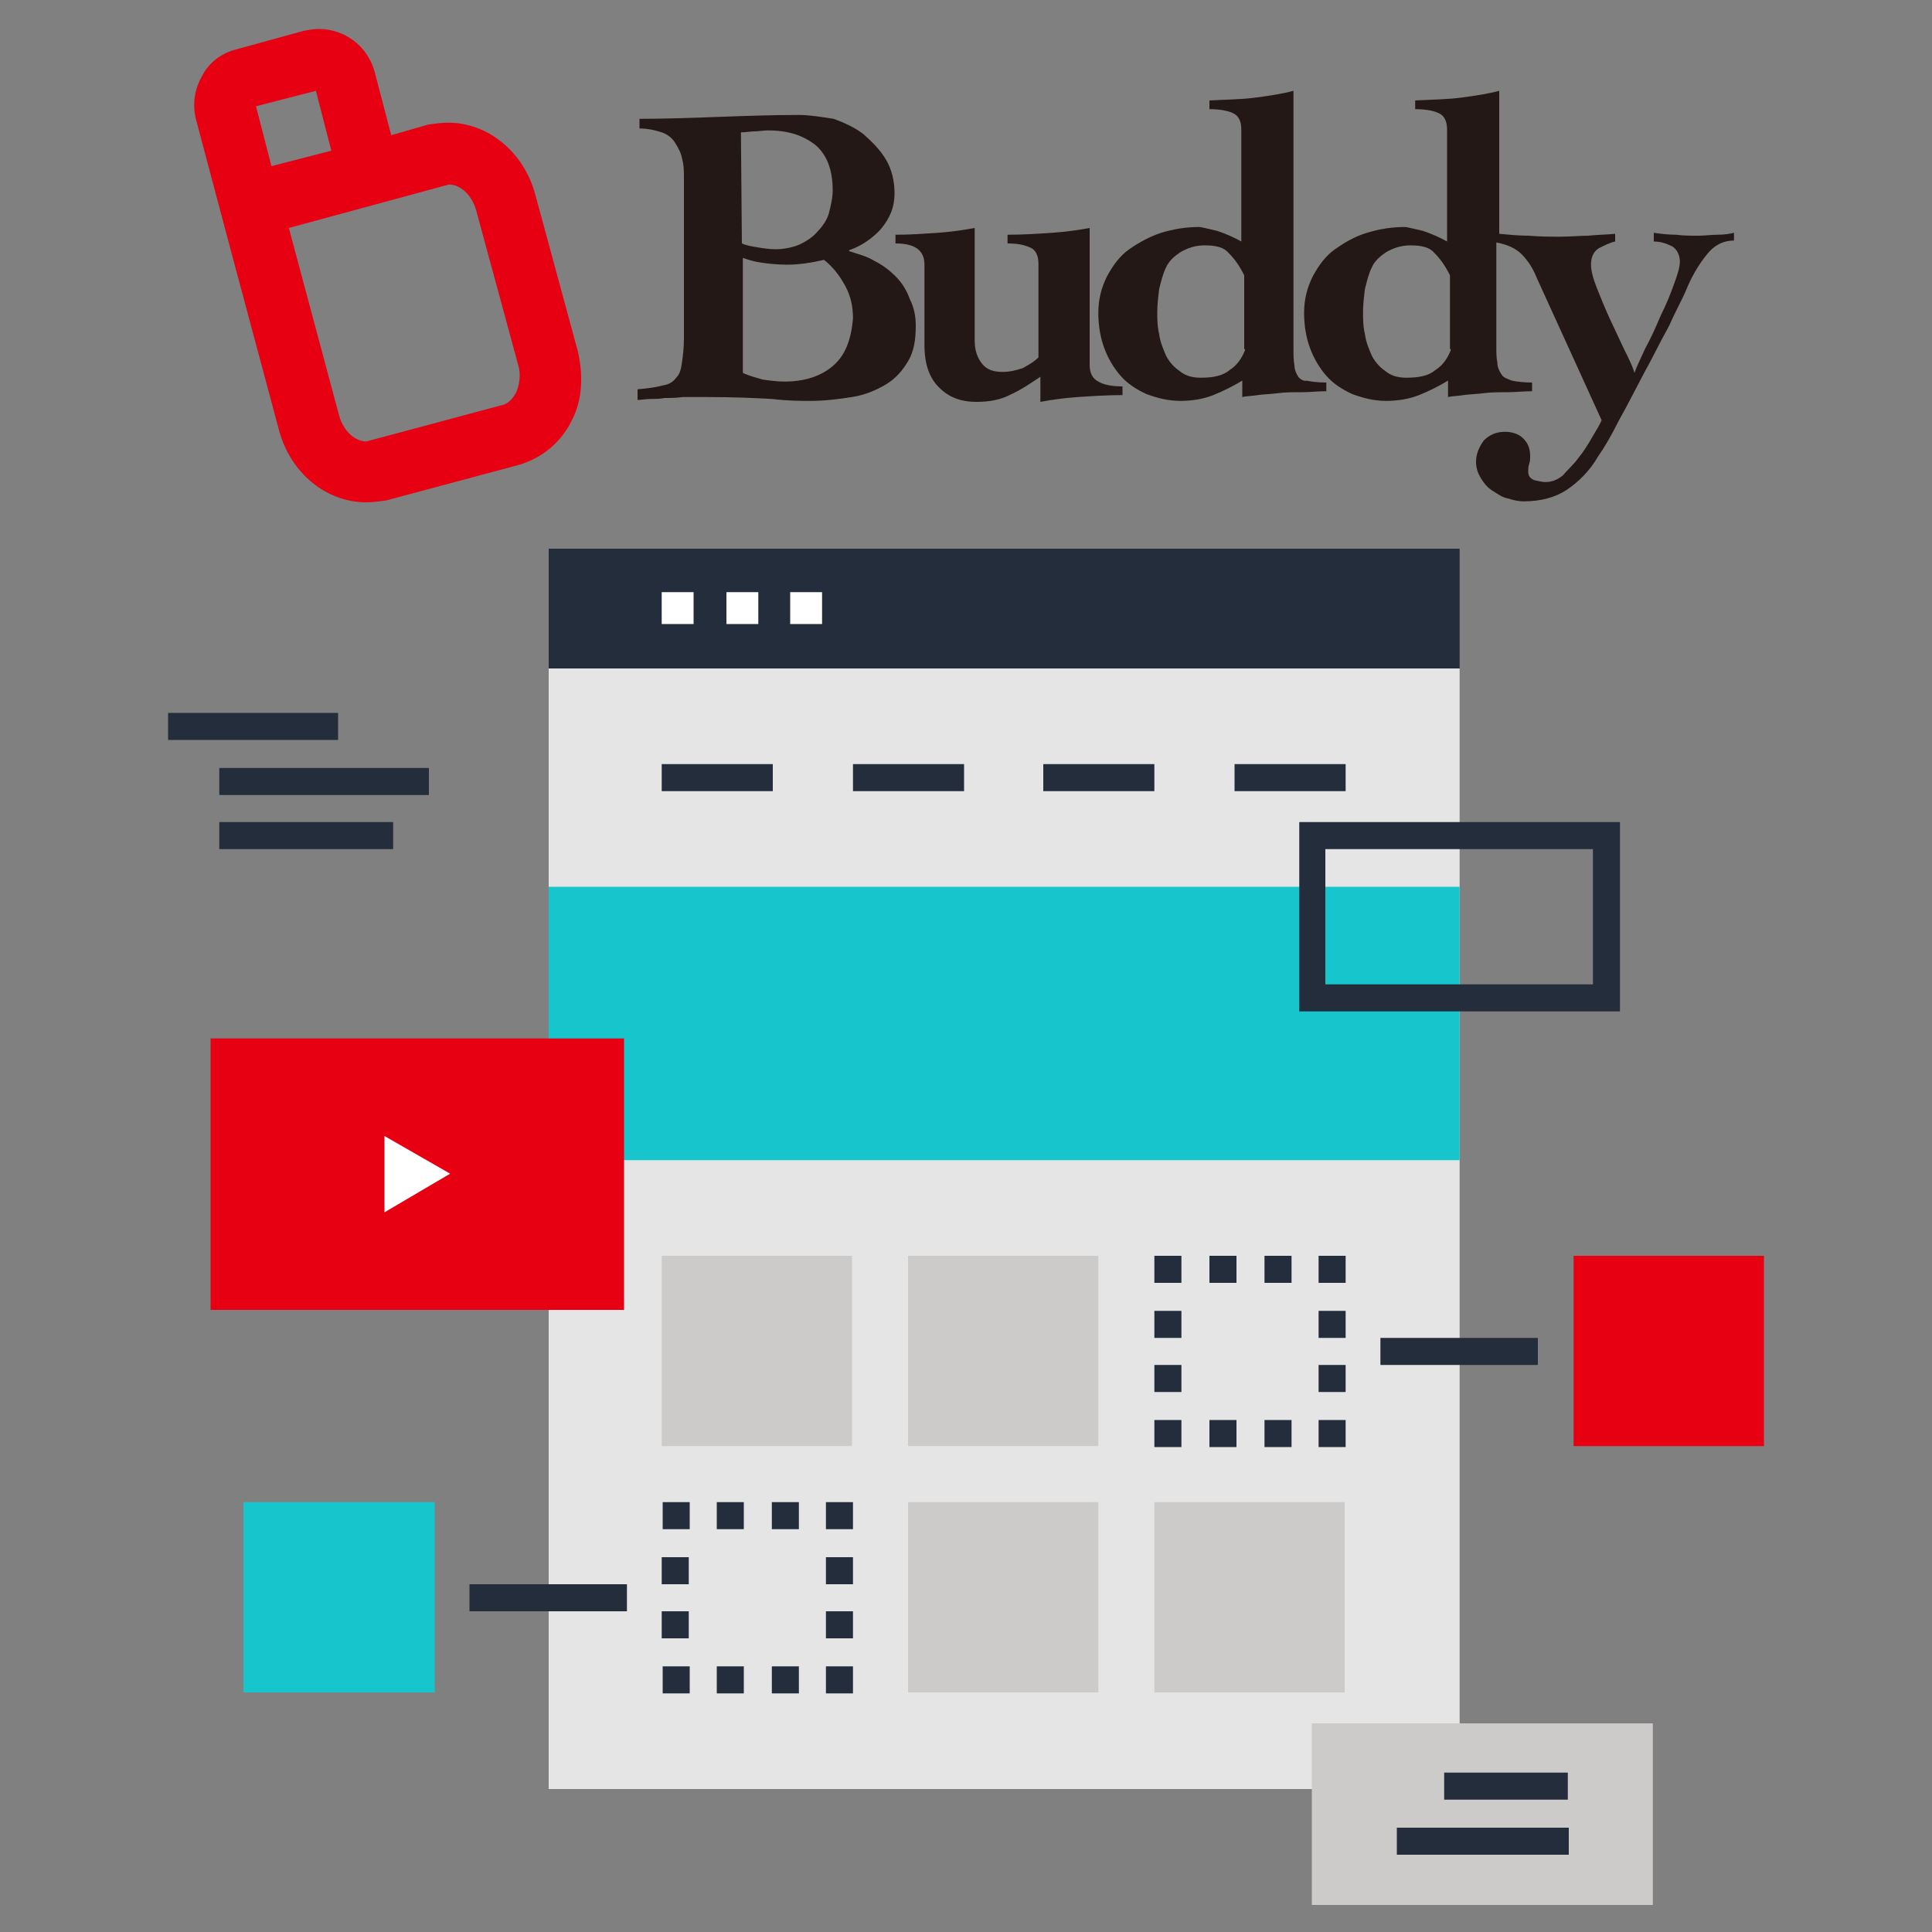 <?xml version="1.0" encoding="utf-8"?>
<!-- Generator: Adobe Illustrator 28.2.0, SVG Export Plug-In . SVG Version: 6.00 Build 0)  -->
<svg version="1.1" id="レイヤー_1" xmlns="http://www.w3.org/2000/svg" xmlns:xlink="http://www.w3.org/1999/xlink" x="0px"
	 y="0px" viewBox="0 0 200 200" style="enable-background:new 0 0 200 200;" xml:space="preserve">
<rect x="0" y="0" width="200" height="200" fill="#808080" stroke="none"/>
<style type="text/css">
	.st0{fill:#231815;}
	.st1{fill:#E60012;}
	.st2{fill:#E6E5E5;}
	.st3{fill:#242D3C;}
	.st4{fill:#16C6CC;}
	.st5{fill:#FFFFFF;}
	.st6{fill:#CCCBCA;}
</style>
<g>
	<path class="st0" d="M92.7,28.6c-0.7-0.7-1.4-1.2-2.2-1.6c-0.8-0.5-1.7-0.7-2.6-1v-0.1c1.2-0.4,2.4-1.2,3.3-2.2
		c0.9-1.1,1.4-2.2,1.4-3.7c0-1.3-0.3-2.5-0.9-3.5c-0.6-1-1.4-1.8-2.3-2.6c-0.9-0.7-2-1.2-3.1-1.6c-1.3-0.2-2.5-0.4-3.6-0.4
		c-2.8,0-5.5,0.1-8.3,0.2c-2.7,0.1-5.5,0.2-8.2,0.2v1c0.9,0,1.7,0.2,2.3,0.4c0.6,0.2,1.1,0.6,1.4,1.1c0.3,0.5,0.6,1,0.7,1.6
		c0.2,0.7,0.2,1.3,0.2,2.1v16.5c0,1-0.1,1.8-0.2,2.5c-0.1,0.7-0.2,1.2-0.6,1.6c-0.3,0.4-0.7,0.7-1.4,0.8c-0.7,0.2-1.5,0.3-2.6,0.4
		v1.1c0.4,0,0.9-0.1,1.3-0.1c0.5,0,1,0,1.5-0.1c0.6,0,1.2,0,1.9-0.1c0.7,0,1.5,0,2.4,0c2.8,0,5,0.1,6.8,0.2c1.7,0.2,3,0.2,4,0.2
		c1.6,0,3-0.2,4.3-0.4c1.3-0.2,2.5-0.7,3.5-1.3c1-0.6,1.7-1.4,2.3-2.4s0.8-2.2,0.8-3.7c0-1-0.2-1.9-0.6-2.7
		C93.8,29.9,93.3,29.2,92.7,28.6z M76.7,13.7c0.5,0,1-0.1,1.4-0.1s0.9-0.1,1.4-0.1c2.1,0,3.6,0.5,4.9,1.5c1.2,1,1.8,2.6,1.8,4.7
		c0,0.8-0.2,1.6-0.4,2.4c-0.2,0.7-0.7,1.4-1.2,1.9c-0.5,0.6-1.2,1-1.8,1.3c-0.7,0.3-1.6,0.5-2.5,0.5c-0.7,0-1.3-0.1-1.9-0.2
		c-0.6-0.1-1.2-0.2-1.6-0.4L76.7,13.7L76.7,13.7z M86.2,37.9c-1.3,1.1-3,1.6-5,1.6c-0.7,0-1.5-0.1-2.2-0.2c-0.7-0.2-1.5-0.4-2.1-0.7
		V26.7c0.6,0.2,1.2,0.4,2,0.5c0.7,0.1,1.6,0.2,2.6,0.2c1.2,0,2.5-0.2,3.8-0.5c0.9,0.7,1.6,1.6,2.2,2.7s0.8,2.2,0.8,3.4
		C88.1,35.2,87.5,36.8,86.2,37.9z"/>
	<path class="st0" d="M112.8,37.8V23.6c-1.1,0.2-2.4,0.4-3.9,0.5s-3,0.2-4.6,0.2v0.9c1.2,0,1.9,0.2,2.5,0.5c0.5,0.3,0.7,0.9,0.7,1.6
		V37c-0.5,0.5-1.1,0.8-1.6,1.1c-0.6,0.2-1.3,0.4-2.1,0.4c-0.9,0-1.6-0.2-2.1-0.8c-0.5-0.6-0.8-1.4-0.8-2.4V23.6
		c-1.1,0.2-2.4,0.4-3.8,0.5c-1.5,0.1-2.9,0.2-4.4,0.2v0.9c2,0,3,0.7,3,2.2v8.3c0,2,0.5,3.4,1.5,4.4s2.2,1.5,3.9,1.5
		c1.3,0,2.5-0.2,3.6-0.8c1.1-0.5,2.1-1.2,3-1.8v2.6c1.1-0.2,2.4-0.4,3.9-0.5c1.5-0.1,3-0.2,4.6-0.2V40c-1.2,0-2-0.2-2.5-0.5
		C113.1,39.2,112.8,38.6,112.8,37.8z"/>
	<path class="st0" d="M134.4,39c-0.2-0.3-0.4-0.7-0.4-1.2c-0.1-0.5-0.1-1-0.1-1.6V9.4c-1.1,0.3-2.4,0.5-3.9,0.7
		c-1.5,0.2-3,0.2-4.8,0.3v0.9c1.2,0,2.1,0.2,2.6,0.5c0.5,0.3,0.7,0.9,0.7,1.6V25c-0.7-0.4-1.6-0.8-2.5-1.1c-0.9-0.2-1.6-0.4-1.9-0.4
		c-1.3,0-2.6,0.2-3.9,0.6c-1.2,0.4-2.3,1-3.3,1.7c-1,0.7-1.7,1.7-2.3,2.8c-0.6,1.2-0.9,2.4-0.9,3.8c0,1.3,0.2,2.5,0.6,3.6
		c0.4,1.1,1,2.1,1.7,2.9c0.7,0.8,1.6,1.4,2.7,1.9c1.1,0.4,2.2,0.7,3.5,0.7c1.2,0,2.4-0.2,3.4-0.6c1-0.4,2-0.9,3-1.5v1.7
		c0.4-0.1,1-0.1,1.6-0.2c0.7-0.1,1.4-0.1,2.1-0.2c0.7-0.1,1.6-0.1,2.5-0.1c0.8,0,1.6-0.1,2.5-0.1v-0.9c-0.9,0-1.6-0.1-2.1-0.2
		C135.1,39.5,134.6,39.3,134.4,39z M128.9,36.2c-0.3,0.8-0.8,1.6-1.6,2.1c-0.7,0.6-1.7,0.8-3,0.8c-0.9,0-1.6-0.2-2.2-0.7
		c-0.6-0.4-1.1-1-1.4-1.6c-0.3-0.7-0.6-1.4-0.7-2.2c-0.2-0.8-0.2-1.6-0.2-2.3c0-0.8,0.1-1.6,0.2-2.4c0.2-0.8,0.4-1.6,0.7-2.2
		c0.3-0.7,0.9-1.2,1.5-1.6c0.7-0.4,1.5-0.7,2.5-0.7c1.2,0,2,0.2,2.5,0.8c0.6,0.6,1.1,1.3,1.6,2.3v7.6L128.9,36.2L128.9,36.2z"/>
	<path class="st0" d="M177.8,24.3c-0.7,0-1.3,0.1-2,0.1c-0.7,0-1.6,0-2.3-0.1c-0.8,0-1.6-0.1-2.3-0.2V25c0.7,0,1.3,0.2,1.9,0.5
		c0.5,0.3,0.8,0.9,0.8,1.6c0,0.5-0.2,1.2-0.6,2.3c-0.4,1.1-0.8,2.1-1.4,3.3c-0.5,1.2-1,2.3-1.6,3.4c-0.5,1.1-0.9,1.9-1.1,2.5
		c-0.2-0.7-0.6-1.5-1.1-2.5c-0.5-1.1-1-2.1-1.5-3.2c-0.5-1.1-0.9-2.1-1.3-3.1s-0.6-1.8-0.6-2.4c0-0.7,0.2-1.3,0.8-1.7
		c0.6-0.3,1.2-0.6,1.7-0.7v-0.8c-0.9,0.1-1.9,0.1-2.8,0.2c-0.9,0-1.8,0.1-2.8,0.1c-1.2,0-2.2,0-3.3-0.1c-1,0-2.1-0.1-3.1-0.2V9.4
		c-1.1,0.3-2.4,0.5-3.9,0.7c-1.5,0.2-3,0.2-4.8,0.3v0.9c1.2,0,2.1,0.2,2.6,0.5c0.5,0.3,0.7,0.9,0.7,1.6V25c-0.7-0.4-1.6-0.8-2.5-1.1
		c-0.9-0.2-1.6-0.4-1.9-0.4c-1.3,0-2.6,0.2-3.9,0.6s-2.3,1-3.3,1.7c-1,0.7-1.7,1.7-2.3,2.8c-0.6,1.2-0.9,2.4-0.9,3.8
		c0,1.3,0.2,2.5,0.6,3.6c0.4,1.1,1,2.1,1.7,2.9s1.6,1.4,2.7,1.9c1.1,0.4,2.2,0.7,3.5,0.7c1.2,0,2.4-0.2,3.4-0.6c1-0.4,2-0.9,3-1.5
		v1.7c0.4-0.1,1-0.1,1.6-0.2c0.7-0.1,1.4-0.1,2.1-0.2c0.8-0.1,1.6-0.1,2.5-0.1c0.8,0,1.6-0.1,2.5-0.1v-0.9c-0.9,0-1.6-0.1-2.1-0.2
		c-0.5-0.2-0.9-0.3-1.1-0.7c-0.2-0.3-0.4-0.7-0.4-1.2c-0.1-0.5-0.1-1-0.1-1.6V25.1c1.1,0.2,2,0.6,2.6,1.2c0.7,0.7,1.2,1.5,1.6,2.5
		l6.7,14.7c-0.2,0.5-0.6,1.1-1,1.8c-0.4,0.7-0.9,1.5-1.4,2.1c-0.5,0.7-1.1,1.2-1.6,1.8c-0.6,0.5-1.2,0.7-1.8,0.7
		c-0.4,0-0.7-0.1-1.2-0.2c-0.4-0.2-0.6-0.4-0.6-0.9c0-0.2,0-0.5,0.1-0.8c0.1-0.2,0.1-0.5,0.1-0.8c0-0.7-0.2-1.3-0.7-1.8
		s-1.2-0.7-1.9-0.7c-0.9,0-1.6,0.3-2.2,0.9c-0.5,0.7-0.8,1.4-0.8,2.2c0,0.7,0.2,1.2,0.5,1.7s0.7,1,1.2,1.3c0.5,0.3,1,0.7,1.6,0.8
		c0.6,0.2,1.2,0.3,1.6,0.3c1.8,0,3.3-0.4,4.5-1.2s2.4-2,3.2-3.4c0.7-1,1.4-2.2,2.2-3.8c0.9-1.6,1.7-3.2,2.6-4.9
		c0.9-1.6,1.7-3.3,2.6-4.9c0.7-1.6,1.4-2.8,1.8-3.8c0.7-1.7,1.6-3,2.3-3.8c0.7-0.8,1.6-1.2,2.6-1.2v-0.8
		C179.1,24.2,178.5,24.3,177.8,24.3z M150.2,36.2c-0.3,0.8-0.8,1.6-1.6,2.1c-0.7,0.6-1.7,0.8-3,0.8c-0.9,0-1.6-0.2-2.2-0.7
		c-0.6-0.4-1.1-1-1.4-1.6c-0.3-0.7-0.6-1.4-0.7-2.2c-0.2-0.8-0.2-1.6-0.2-2.3c0-0.8,0.1-1.6,0.2-2.4c0.2-0.8,0.4-1.6,0.7-2.2
		c0.3-0.7,0.9-1.2,1.5-1.6c0.7-0.4,1.5-0.7,2.5-0.7c1.2,0,2,0.2,2.5,0.8c0.6,0.6,1.1,1.3,1.6,2.3v7.6L150.2,36.2L150.2,36.2z"/>
	<path class="st1" d="M55.4,20.1c-1.2-4.4-4.9-7.4-9-7.4c-0.7,0-1.4,0.1-2.1,0.2L40.5,14l-1.7-6.5C38.1,4.8,35.7,3,33,3
		c-0.5,0-1.1,0.1-1.6,0.2l-6.9,1.9c-1.6,0.4-2.9,1.4-3.6,2.8c-0.8,1.4-1,3-0.6,4.5l3.4,12.8l0,0l5.2,19.4c1.2,4.4,4.9,7.4,9,7.4l0,0
		c0.7,0,1.4-0.1,2.1-0.2l13.8-3.7c2.3-0.7,4.3-2.3,5.4-4.6c1.1-2.1,1.2-4.7,0.6-7.2L55.4,20.1z M32.7,9.4l1.6,6.2l-6.2,1.6l-1.6-6.2
		L32.7,9.4z M53.4,40.7c-0.2,0.3-0.6,1-1.3,1.2l-13.8,3.7c-0.2,0-0.2,0.1-0.4,0.1l0,0c-1,0-2.3-0.9-2.8-2.7l-5.2-19.4l16.2-4.4
		c0.2,0,0.2-0.1,0.4-0.1c1,0,2.3,0.9,2.8,2.7l4.4,16.2C53.9,38.8,53.8,39.8,53.4,40.7z"/>
</g>
<g>
	<rect x="56.8" y="69.2" class="st2" width="94.3" height="116"/>
	<rect x="56.8" y="56.8" class="st3" width="94.3" height="12.4"/>
	<rect x="56.8" y="91.8" class="st4" width="94.3" height="28.3"/>
	<g>
		<rect x="68.5" y="79.1" class="st3" width="11.5" height="2.8"/>
		<rect x="88.3" y="79.1" class="st3" width="11.5" height="2.8"/>
		<rect x="108" y="79.1" class="st3" width="11.5" height="2.8"/>
		<rect x="127.8" y="79.1" class="st3" width="11.5" height="2.8"/>
	</g>
	<g>
		<rect x="68.5" y="61.3" class="st5" width="3.3" height="3.3"/>
		<rect x="75.2" y="61.3" class="st5" width="3.3" height="3.3"/>
		<rect x="81.8" y="61.3" class="st5" width="3.3" height="3.3"/>
	</g>
	<g>
		<rect x="94" y="155.5" class="st6" width="19.7" height="19.7"/>
		<rect x="119.5" y="155.5" class="st6" width="19.7" height="19.7"/>
		<rect x="68.5" y="130" class="st6" width="19.7" height="19.7"/>
		<rect x="94" y="130" class="st6" width="19.7" height="19.7"/>
		<g>
			<rect x="85.5" y="155.5" class="st3" width="2.8" height="2.8"/>
			<path class="st3" d="M82.7,158.3h-2.8v-2.8h2.8V158.3z M77,158.3h-2.8v-2.8H77V158.3z"/>
			<rect x="68.6" y="155.5" class="st3" width="2.8" height="2.8"/>
			<path class="st3" d="M71.3,169.6h-2.8v-2.8h2.8V169.6z M71.3,164h-2.8v-2.8h2.8V164z"/>
			<rect x="68.6" y="172.5" class="st3" width="2.8" height="2.8"/>
			<path class="st3" d="M82.7,175.3h-2.8v-2.8h2.8V175.3z M77,175.3h-2.8v-2.8H77V175.3z"/>
			<rect x="85.5" y="172.5" class="st3" width="2.8" height="2.8"/>
			<path class="st3" d="M88.3,169.6h-2.8v-2.8h2.8V169.6z M88.3,164h-2.8v-2.8h2.8V164z"/>
		</g>
		<g>
			<rect x="136.5" y="130" class="st3" width="2.8" height="2.8"/>
			<path class="st3" d="M133.7,132.8h-2.8V130h2.8V132.8z M128,132.8h-2.8V130h2.8V132.8z"/>
			<rect x="119.5" y="130" class="st3" width="2.8" height="2.8"/>
			<path class="st3" d="M122.3,144.1h-2.8v-2.8h2.8V144.1z M122.3,138.5h-2.8v-2.8h2.8V138.5z"/>
			<rect x="119.5" y="147" class="st3" width="2.8" height="2.8"/>
			<path class="st3" d="M133.7,149.8h-2.8V147h2.8V149.8z M128,149.8h-2.8V147h2.8V149.8z"/>
			<rect x="136.5" y="147" class="st3" width="2.8" height="2.8"/>
			<path class="st3" d="M139.3,144.1h-2.8v-2.8h2.8V144.1z M139.3,138.5h-2.8v-2.8h2.8V138.5z"/>
		</g>
	</g>
	<rect x="142.9" y="138.5" class="st3" width="16.3" height="2.8"/>
	<rect x="162.9" y="130" class="st1" width="19.7" height="19.7"/>
	<rect x="48.6" y="164" class="st3" width="16.3" height="2.8"/>
	<rect x="25.2" y="155.5" class="st4" width="19.8" height="19.7"/>
	<g>
		<rect x="21.8" y="107.5" class="st1" width="42.8" height="28.1"/>
		<polygon class="st5" points="39.8,117.6 46.6,121.5 39.8,125.5 		"/>
	</g>
	<path class="st3" d="M167.7,104.7h-33.2V85.1h33.2V104.7z M137.2,101.9h27.7v-14h-27.7V101.9z"/>
	<rect x="135.8" y="178.4" class="st6" width="35.3" height="18.8"/>
	<g>
		<rect x="144.6" y="189.2" class="st3" width="17.8" height="2.8"/>
		<rect x="149.5" y="183.5" class="st3" width="12.8" height="2.8"/>
	</g>
	<g>
		<rect x="22.7" y="85.1" class="st3" width="18" height="2.8"/>
		<rect x="22.7" y="79.5" class="st3" width="21.7" height="2.8"/>
		<rect x="17.4" y="73.8" class="st3" width="17.6" height="2.8"/>
	</g>
</g>
</svg>
